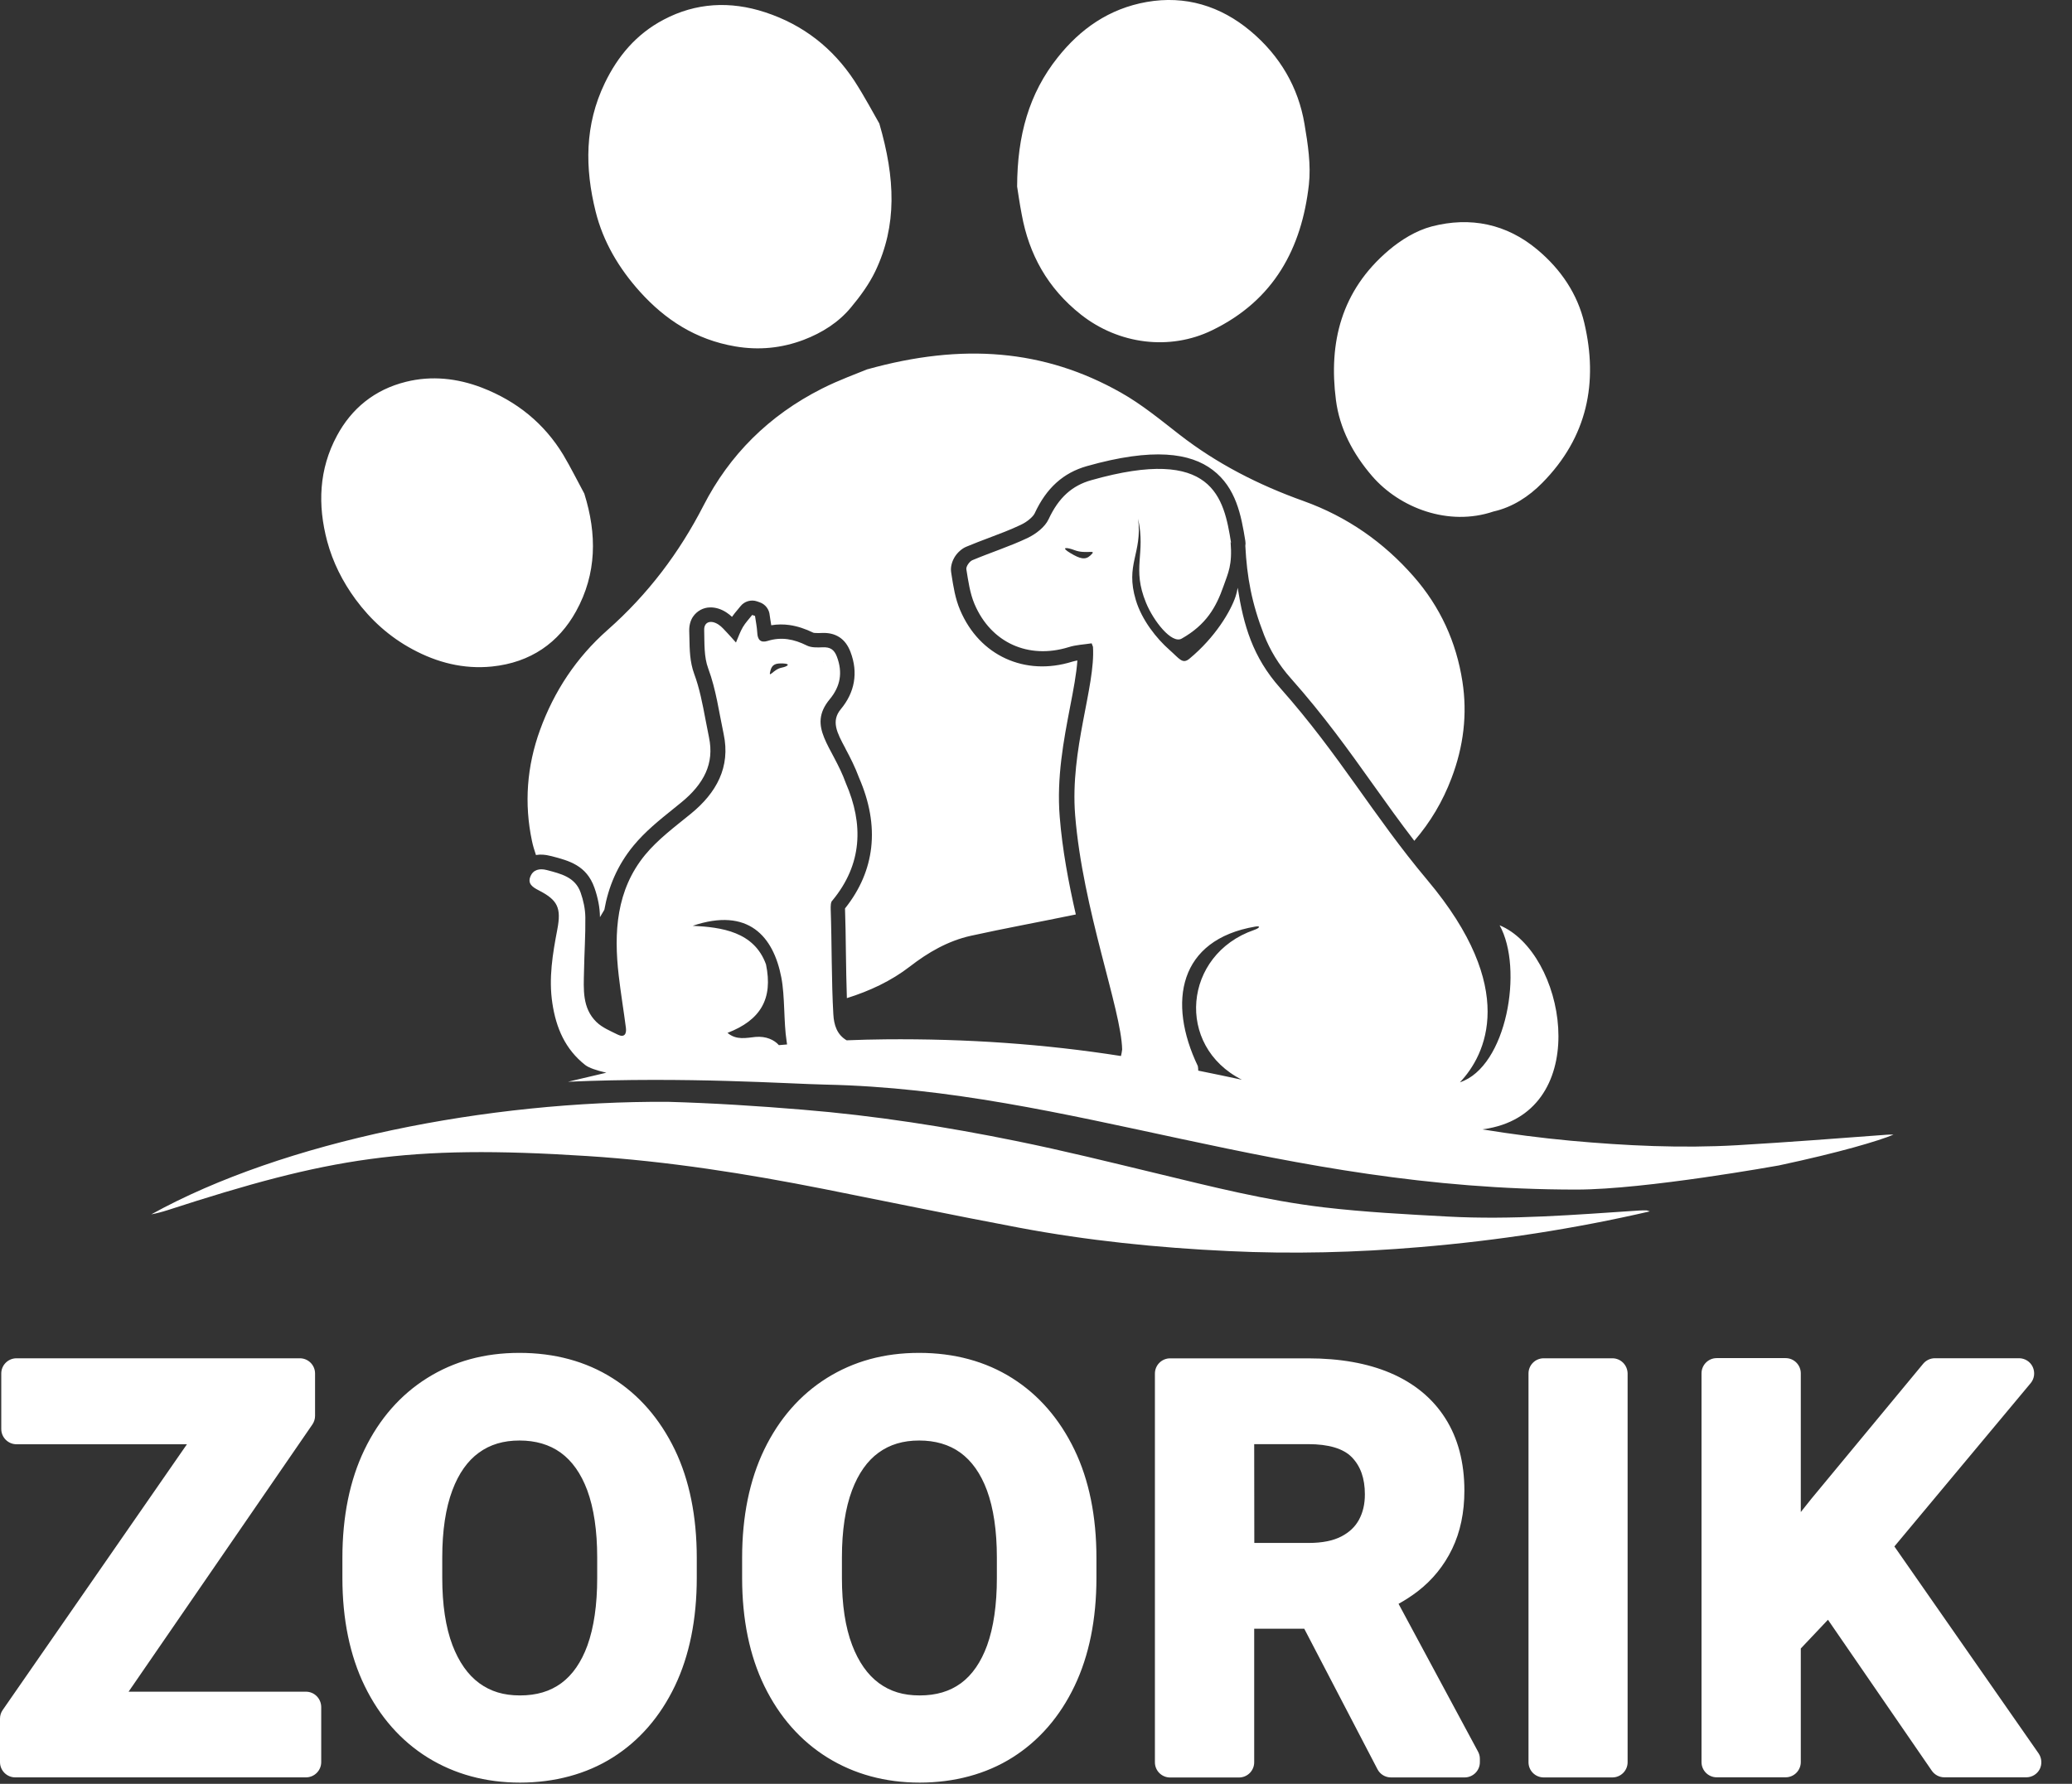 <svg width="36" height="31" viewBox="0 0 36 31" fill="none" xmlns="http://www.w3.org/2000/svg">
<rect x="0" y="0" width="36" height="31" fill="#333333" stroke="none"/>
<g clip-path="url(#clip0_2634_53391)">
<path fill-rule="evenodd" clip-rule="evenodd" d="M15.074 6.417C16.717 5.959 18.142 6.068 19.477 6.824C19.84 7.029 20.165 7.298 20.493 7.553C21.14 8.056 21.864 8.427 22.651 8.708C23.412 8.982 24.042 9.427 24.556 10.012C25.027 10.547 25.303 11.163 25.408 11.839C25.498 12.411 25.428 12.976 25.219 13.524C25.067 13.927 24.852 14.289 24.573 14.612C24.319 14.282 24.088 13.958 23.857 13.634C23.431 13.036 23.003 12.437 22.43 11.791C22.211 11.545 22.066 11.296 21.963 11.036C21.747 10.481 21.665 10.029 21.637 9.486C21.642 9.458 21.642 9.43 21.637 9.401C21.565 8.954 21.476 8.476 21.071 8.168C20.684 7.872 20.036 7.774 18.882 8.101C18.68 8.159 18.506 8.251 18.352 8.39C18.203 8.525 18.08 8.699 17.977 8.921C17.964 8.949 17.935 8.982 17.9 9.013C17.849 9.059 17.789 9.096 17.733 9.122C17.557 9.206 17.371 9.276 17.185 9.346C17.056 9.395 16.927 9.443 16.785 9.503C16.712 9.534 16.639 9.6 16.594 9.669C16.543 9.748 16.512 9.848 16.525 9.938C16.527 9.953 16.53 9.97 16.532 9.986C16.564 10.192 16.596 10.401 16.682 10.603C16.852 11.002 17.131 11.287 17.473 11.444C17.817 11.602 18.219 11.627 18.629 11.499C18.657 11.491 18.687 11.484 18.719 11.478C18.703 11.711 18.65 11.988 18.591 12.291C18.482 12.859 18.357 13.51 18.412 14.193C18.457 14.764 18.567 15.347 18.692 15.892C18.674 15.896 18.655 15.899 18.637 15.903C18.048 16.025 17.456 16.133 16.87 16.262C16.469 16.351 16.122 16.554 15.811 16.795C15.48 17.051 15.106 17.223 14.714 17.346C14.705 17.088 14.701 16.814 14.697 16.546C14.694 16.284 14.69 16.028 14.682 15.802V15.787C14.949 15.452 15.093 15.099 15.136 14.734C15.182 14.335 15.104 13.928 14.927 13.519C14.856 13.328 14.773 13.166 14.695 13.02C14.692 13.014 14.69 13.007 14.686 13.001C14.542 12.733 14.436 12.532 14.609 12.324C14.73 12.178 14.806 12.021 14.835 11.854C14.864 11.685 14.846 11.512 14.777 11.33C14.732 11.213 14.67 11.129 14.582 11.072C14.493 11.016 14.395 10.995 14.278 11C14.242 11.002 14.201 11.003 14.165 11C14.148 10.999 14.135 10.998 14.13 10.995C13.994 10.929 13.857 10.882 13.715 10.862C13.613 10.848 13.507 10.848 13.4 10.866C13.395 10.83 13.39 10.795 13.383 10.759C13.379 10.737 13.376 10.715 13.373 10.691C13.365 10.593 13.301 10.503 13.202 10.468C13.187 10.463 13.17 10.456 13.154 10.451C13.053 10.416 12.935 10.447 12.865 10.536C12.848 10.558 12.834 10.575 12.818 10.593C12.784 10.634 12.749 10.675 12.718 10.72C12.69 10.694 12.662 10.67 12.625 10.646C12.529 10.582 12.429 10.554 12.338 10.556C12.279 10.556 12.223 10.572 12.173 10.598C12.12 10.627 12.076 10.666 12.04 10.718C11.996 10.784 11.973 10.869 11.975 10.965C11.975 11.009 11.978 11.046 11.978 11.082C11.982 11.291 11.985 11.503 12.061 11.71C12.154 11.96 12.206 12.231 12.257 12.501C12.278 12.609 12.298 12.717 12.318 12.812C12.367 13.043 12.343 13.246 12.262 13.427C12.177 13.617 12.029 13.789 11.837 13.945C11.807 13.97 11.75 14.015 11.695 14.06C11.454 14.254 11.211 14.449 11.006 14.697C10.724 15.04 10.57 15.417 10.5 15.811C10.475 15.854 10.449 15.896 10.424 15.939C10.423 15.852 10.414 15.766 10.398 15.685C10.381 15.598 10.358 15.511 10.328 15.428C10.191 15.038 9.886 14.958 9.588 14.88C9.579 14.878 9.57 14.876 9.561 14.874C9.477 14.852 9.393 14.845 9.312 14.859C9.285 14.779 9.26 14.698 9.243 14.616C9.105 13.966 9.153 13.316 9.384 12.682C9.626 12.018 10.009 11.431 10.556 10.948C11.262 10.325 11.805 9.6 12.222 8.788C12.672 7.909 13.355 7.221 14.282 6.753C14.583 6.601 14.905 6.486 15.071 6.417H15.074ZM17.672 3.242C17.675 2.353 17.878 1.625 18.378 0.997C18.766 0.508 19.265 0.15 19.925 0.034C20.595 -0.083 21.204 0.103 21.724 0.537C22.243 0.971 22.559 1.523 22.665 2.155C22.724 2.504 22.78 2.867 22.741 3.211C22.616 4.31 22.139 5.217 21.059 5.74C20.326 6.097 19.439 5.986 18.782 5.468C18.198 5.007 17.878 4.416 17.753 3.732C17.715 3.538 17.688 3.342 17.672 3.242ZM25.949 8.889C25.166 9.154 24.319 8.827 23.841 8.275C23.505 7.885 23.274 7.444 23.211 6.951C23.083 5.959 23.3 5.052 24.129 4.349C24.339 4.171 24.603 4.007 24.873 3.936C25.55 3.759 26.178 3.893 26.709 4.337C27.125 4.684 27.41 5.115 27.527 5.614C27.768 6.641 27.586 7.593 26.795 8.393C26.562 8.63 26.278 8.815 25.949 8.889ZM15.278 2.147C15.556 3.101 15.588 3.918 15.208 4.714C15.1 4.939 14.946 5.15 14.783 5.345C14.571 5.601 14.286 5.783 13.963 5.906C13.58 6.051 13.184 6.09 12.774 6.02C12.087 5.903 11.557 5.555 11.121 5.072C10.751 4.662 10.478 4.197 10.349 3.677C10.161 2.923 10.156 2.173 10.508 1.444C10.732 0.979 11.053 0.593 11.53 0.342C12.089 0.046 12.687 0.014 13.293 0.213C13.965 0.433 14.473 0.843 14.841 1.399C15.024 1.681 15.178 1.975 15.278 2.147ZM10.152 8.578C10.373 9.283 10.37 9.968 10.009 10.623C9.708 11.168 9.222 11.514 8.548 11.583C8.054 11.633 7.594 11.514 7.168 11.284C6.765 11.068 6.439 10.77 6.178 10.416C5.951 10.107 5.783 9.771 5.685 9.408C5.517 8.777 5.539 8.156 5.856 7.569C6.106 7.105 6.501 6.772 7.054 6.635C7.5 6.524 7.947 6.574 8.37 6.736C8.985 6.973 9.459 7.365 9.785 7.902C9.916 8.122 10.03 8.353 10.152 8.578ZM14.305 11.502C14.305 11.502 14.303 11.502 14.304 11.505H14.308C14.308 11.505 14.307 11.503 14.305 11.502ZM27.389 20.673C22.211 20.673 18.634 18.94 14.348 18.849C13.711 18.836 11.919 18.709 9.869 18.799C10.092 18.747 10.312 18.694 10.535 18.642C10.36 18.602 10.232 18.557 10.169 18.509C9.82 18.235 9.661 17.863 9.597 17.434C9.531 16.999 9.602 16.576 9.683 16.153C9.755 15.776 9.69 15.642 9.359 15.472C9.257 15.419 9.162 15.36 9.216 15.231C9.266 15.109 9.378 15.089 9.5 15.12C9.741 15.184 9.993 15.24 10.088 15.511C10.136 15.647 10.168 15.796 10.17 15.94C10.174 16.253 10.152 16.566 10.147 16.879C10.14 17.192 10.114 17.517 10.362 17.76C10.462 17.858 10.604 17.916 10.733 17.98C10.848 18.037 10.888 17.968 10.875 17.864C10.836 17.561 10.785 17.258 10.75 16.954C10.663 16.203 10.707 15.468 11.208 14.857C11.432 14.585 11.727 14.367 12.003 14.142C12.447 13.78 12.696 13.33 12.573 12.756C12.492 12.376 12.443 11.988 12.305 11.617C12.229 11.415 12.241 11.175 12.235 10.952C12.229 10.808 12.349 10.765 12.485 10.855C12.542 10.892 12.588 10.95 12.637 11C12.681 11.046 12.723 11.095 12.787 11.166C12.831 11.063 12.861 10.976 12.907 10.898C12.952 10.822 13.015 10.756 13.069 10.687C13.086 10.693 13.102 10.698 13.118 10.704C13.131 10.8 13.152 10.896 13.157 10.994C13.162 11.116 13.214 11.176 13.335 11.139C13.576 11.063 13.796 11.107 14.018 11.218C14.096 11.257 14.201 11.253 14.294 11.249C14.423 11.244 14.493 11.286 14.541 11.413C14.645 11.689 14.601 11.929 14.416 12.152C14.018 12.634 14.464 12.966 14.696 13.61C15.005 14.322 14.985 15.018 14.462 15.65C14.432 15.673 14.432 15.749 14.433 15.801C14.453 16.361 14.446 17.068 14.479 17.628C14.489 17.812 14.542 17.981 14.71 18.079C14.934 18.07 15.158 18.064 15.385 18.062C16.782 18.049 18.147 18.143 19.476 18.352C19.485 18.319 19.491 18.281 19.497 18.238C19.482 17.542 18.812 15.807 18.68 14.165C18.589 13.024 19.034 11.935 18.99 11.241C18.982 11.22 18.974 11.201 18.967 11.18C18.832 11.201 18.693 11.206 18.566 11.247C17.871 11.461 17.219 11.174 16.931 10.496C16.852 10.309 16.823 10.097 16.79 9.893C16.782 9.845 16.845 9.755 16.895 9.735C17.211 9.602 17.542 9.497 17.852 9.35C17.996 9.281 18.155 9.161 18.219 9.023C18.395 8.643 18.632 8.437 18.96 8.345C21.08 7.743 21.264 8.644 21.39 9.438C21.388 9.431 21.384 9.425 21.381 9.418C21.414 9.823 21.338 9.956 21.258 10.186C21.13 10.551 20.96 10.855 20.531 11.098C20.358 11.196 20.041 10.791 19.912 10.476C19.661 9.865 19.91 9.638 19.774 9.014C19.85 9.623 19.546 9.804 19.735 10.43C19.839 10.776 20.094 11.097 20.321 11.296C20.493 11.448 20.544 11.547 20.665 11.448C21.116 11.075 21.383 10.621 21.468 10.365C21.484 10.317 21.496 10.266 21.504 10.214C21.607 10.866 21.762 11.416 22.245 11.959C23.28 13.126 23.847 14.16 24.801 15.296C26.384 17.18 25.818 18.333 25.365 18.809C26.18 18.54 26.474 16.831 26.055 16.08C27.19 16.55 27.672 19.191 25.942 19.593C25.894 19.605 25.831 19.616 25.756 19.627C26.26 19.709 26.77 19.776 27.29 19.824C28.246 19.911 29.211 19.958 30.183 19.902C31.05 19.851 31.915 19.785 32.78 19.72C32.827 19.716 32.866 19.716 32.898 19.719C32.634 19.828 31.977 20.025 30.905 20.254C30.9 20.254 28.595 20.673 27.389 20.673ZM20.819 18.606C21.073 18.657 21.325 18.71 21.577 18.764C20.416 18.178 20.559 16.588 21.788 16.162C21.887 16.128 21.913 16.085 21.808 16.103C20.483 16.33 20.279 17.413 20.812 18.527C20.816 18.552 20.819 18.579 20.819 18.606ZM18.67 9.561C18.532 9.508 18.417 9.504 18.598 9.612C18.762 9.71 18.855 9.738 18.946 9.652C19.075 9.534 18.874 9.639 18.67 9.561ZM13.533 18.163C13.58 18.16 13.628 18.154 13.675 18.151C13.672 18.132 13.67 18.113 13.667 18.095C13.615 17.764 13.639 17.314 13.575 16.986C13.438 16.274 13.003 15.762 12.035 16.089C12.537 16.114 13.103 16.19 13.309 16.76C13.434 17.36 13.213 17.729 12.64 17.95C12.796 18.081 12.966 18.036 13.129 18.02C13.309 18.005 13.451 18.07 13.533 18.163ZM13.58 11.603C13.679 11.584 13.749 11.536 13.607 11.53C13.48 11.525 13.415 11.543 13.386 11.654C13.345 11.809 13.434 11.632 13.58 11.603ZM28.665 21.052C27.36 21.353 26.033 21.559 24.668 21.673C23.564 21.767 22.453 21.795 21.345 21.742C20.105 21.684 18.886 21.558 17.705 21.335C16.569 21.121 15.445 20.887 14.315 20.663C12.976 20.398 11.616 20.181 10.2 20.09C7.056 19.888 5.723 20.118 2.911 21.031C2.821 21.06 2.726 21.085 2.628 21.104C4.932 19.828 8.486 19.129 11.607 19.148C12.387 19.17 13.166 19.22 13.939 19.284C15.212 19.388 16.449 19.583 17.656 19.829C18.483 19.997 19.292 20.198 20.102 20.393C21.049 20.621 21.992 20.862 23.001 20.982C23.709 21.065 24.434 21.103 25.155 21.142C26.268 21.202 27.373 21.11 28.479 21.037C28.521 21.034 28.564 21.034 28.605 21.035C28.621 21.035 28.633 21.042 28.665 21.052ZM5.316 29.399H2.234C3.298 27.852 4.363 26.303 5.427 24.756C5.457 24.712 5.474 24.66 5.474 24.606V23.869C5.474 23.723 5.355 23.605 5.21 23.605H0.287C0.141 23.605 0.022 23.723 0.022 23.869V24.834C0.022 24.98 0.141 25.099 0.287 25.099H3.248C2.181 26.638 1.114 28.177 0.047 29.717C0.016 29.761 0 29.813 0 29.867V30.623C0 30.769 0.119 30.888 0.264 30.888H5.316C5.462 30.888 5.581 30.769 5.581 30.623V29.664C5.579 29.518 5.462 29.399 5.316 29.399ZM10.64 23.949C10.179 23.658 9.635 23.511 9.024 23.511C8.413 23.511 7.887 23.658 7.424 23.947C6.959 24.238 6.591 24.657 6.332 25.194C6.078 25.721 5.949 26.353 5.949 27.074V27.422C5.949 28.142 6.08 28.775 6.336 29.3C6.597 29.835 6.965 30.253 7.431 30.543C7.898 30.832 8.437 30.979 9.035 30.979C9.632 30.979 10.188 30.832 10.648 30.541C11.108 30.251 11.471 29.833 11.727 29.298C11.978 28.773 12.106 28.141 12.106 27.421V27.073C12.106 26.353 11.978 25.72 11.725 25.194C11.466 24.659 11.103 24.239 10.64 23.949ZM9.752 29.251C9.557 29.394 9.322 29.464 9.035 29.464C8.747 29.464 8.524 29.394 8.327 29.251C8.129 29.106 7.973 28.883 7.861 28.59C7.743 28.279 7.684 27.886 7.684 27.422V27.065C7.684 26.602 7.743 26.208 7.86 25.898C7.969 25.607 8.124 25.387 8.321 25.245C8.516 25.103 8.747 25.034 9.026 25.034C9.304 25.034 9.546 25.103 9.743 25.246C9.94 25.389 10.095 25.608 10.203 25.898C10.318 26.21 10.376 26.602 10.376 27.067V27.424C10.376 27.888 10.319 28.283 10.206 28.596C10.1 28.886 9.948 29.107 9.752 29.251ZM17.585 23.949C17.124 23.658 16.579 23.511 15.969 23.511C15.358 23.511 14.832 23.658 14.368 23.947C13.903 24.238 13.536 24.657 13.277 25.194C13.023 25.721 12.894 26.353 12.894 27.074V27.422C12.894 28.142 13.024 28.775 13.28 29.3C13.541 29.835 13.909 30.253 14.376 30.543C14.842 30.832 15.381 30.979 15.979 30.979C16.577 30.979 17.133 30.832 17.593 30.541C18.052 30.251 18.416 29.833 18.671 29.298C18.922 28.773 19.05 28.141 19.05 27.421V27.073C19.05 26.353 18.922 25.72 18.668 25.194C18.41 24.659 18.046 24.239 17.585 23.949ZM16.697 29.251C16.501 29.394 16.267 29.464 15.979 29.464C15.691 29.464 15.468 29.394 15.272 29.251C15.074 29.106 14.918 28.883 14.806 28.59C14.687 28.279 14.628 27.886 14.628 27.422V27.065C14.628 26.602 14.687 26.208 14.804 25.898C14.914 25.607 15.069 25.387 15.265 25.245C15.461 25.103 15.691 25.034 15.97 25.034C16.248 25.034 16.491 25.103 16.687 25.246C16.884 25.389 17.039 25.608 17.147 25.898C17.262 26.21 17.32 26.602 17.32 27.067V27.424C17.32 27.888 17.263 28.283 17.15 28.596C17.044 28.886 16.892 29.107 16.697 29.251ZM24.299 27.872C24.416 27.808 24.525 27.736 24.628 27.658C24.887 27.459 25.09 27.209 25.231 26.916C25.372 26.624 25.443 26.284 25.443 25.906C25.443 25.415 25.331 24.991 25.111 24.647C24.89 24.299 24.568 24.035 24.154 23.859C23.758 23.691 23.279 23.606 22.729 23.606H20.33C20.184 23.606 20.066 23.725 20.066 23.871V30.626C20.066 30.772 20.184 30.89 20.33 30.89H21.527C21.673 30.89 21.791 30.772 21.791 30.626V28.305H22.661C23.085 29.119 23.509 29.933 23.933 30.747C23.978 30.834 24.068 30.889 24.167 30.889H25.447C25.593 30.889 25.712 30.771 25.712 30.625V30.565C25.712 30.52 25.701 30.479 25.68 30.44C25.219 29.584 24.76 28.727 24.299 27.872ZM21.791 25.097H22.729C23.086 25.097 23.341 25.174 23.488 25.325C23.64 25.482 23.714 25.693 23.714 25.97C23.714 26.141 23.68 26.285 23.61 26.414C23.543 26.535 23.444 26.629 23.306 26.701C23.162 26.776 22.97 26.814 22.74 26.814H21.793C21.793 26.242 21.793 25.669 21.791 25.097ZM28.014 23.605H26.821C26.675 23.605 26.557 23.723 26.557 23.869V30.625C26.557 30.771 26.675 30.889 26.821 30.889H28.014C28.16 30.889 28.279 30.771 28.279 30.625V23.869C28.277 23.723 28.16 23.605 28.014 23.605ZM35.42 30.472C34.585 29.273 33.749 28.075 32.914 26.875C33.703 25.93 34.492 24.983 35.282 24.037C35.347 23.959 35.361 23.85 35.318 23.756C35.275 23.663 35.181 23.604 35.08 23.604H33.618C33.54 23.604 33.465 23.639 33.415 23.699C32.768 24.481 32.119 25.263 31.472 26.046C31.411 26.122 31.35 26.201 31.288 26.277V23.867C31.288 23.721 31.17 23.602 31.024 23.602H29.827C29.681 23.602 29.563 23.721 29.563 23.867V30.622C29.563 30.768 29.681 30.887 29.827 30.887H31.024C31.17 30.887 31.288 30.768 31.288 30.622V28.648C31.446 28.481 31.602 28.316 31.76 28.149C32.362 29.023 32.962 29.898 33.564 30.772C33.613 30.843 33.694 30.887 33.781 30.887H35.206C35.304 30.887 35.395 30.832 35.44 30.744C35.482 30.659 35.476 30.553 35.42 30.472Z" fill="white"/>
</g>
<defs>
<clipPath id="clip0_2634_53391">
<rect width="35.468" height="30.979" fill="white"/>
</clipPath>
</defs>
</svg>
